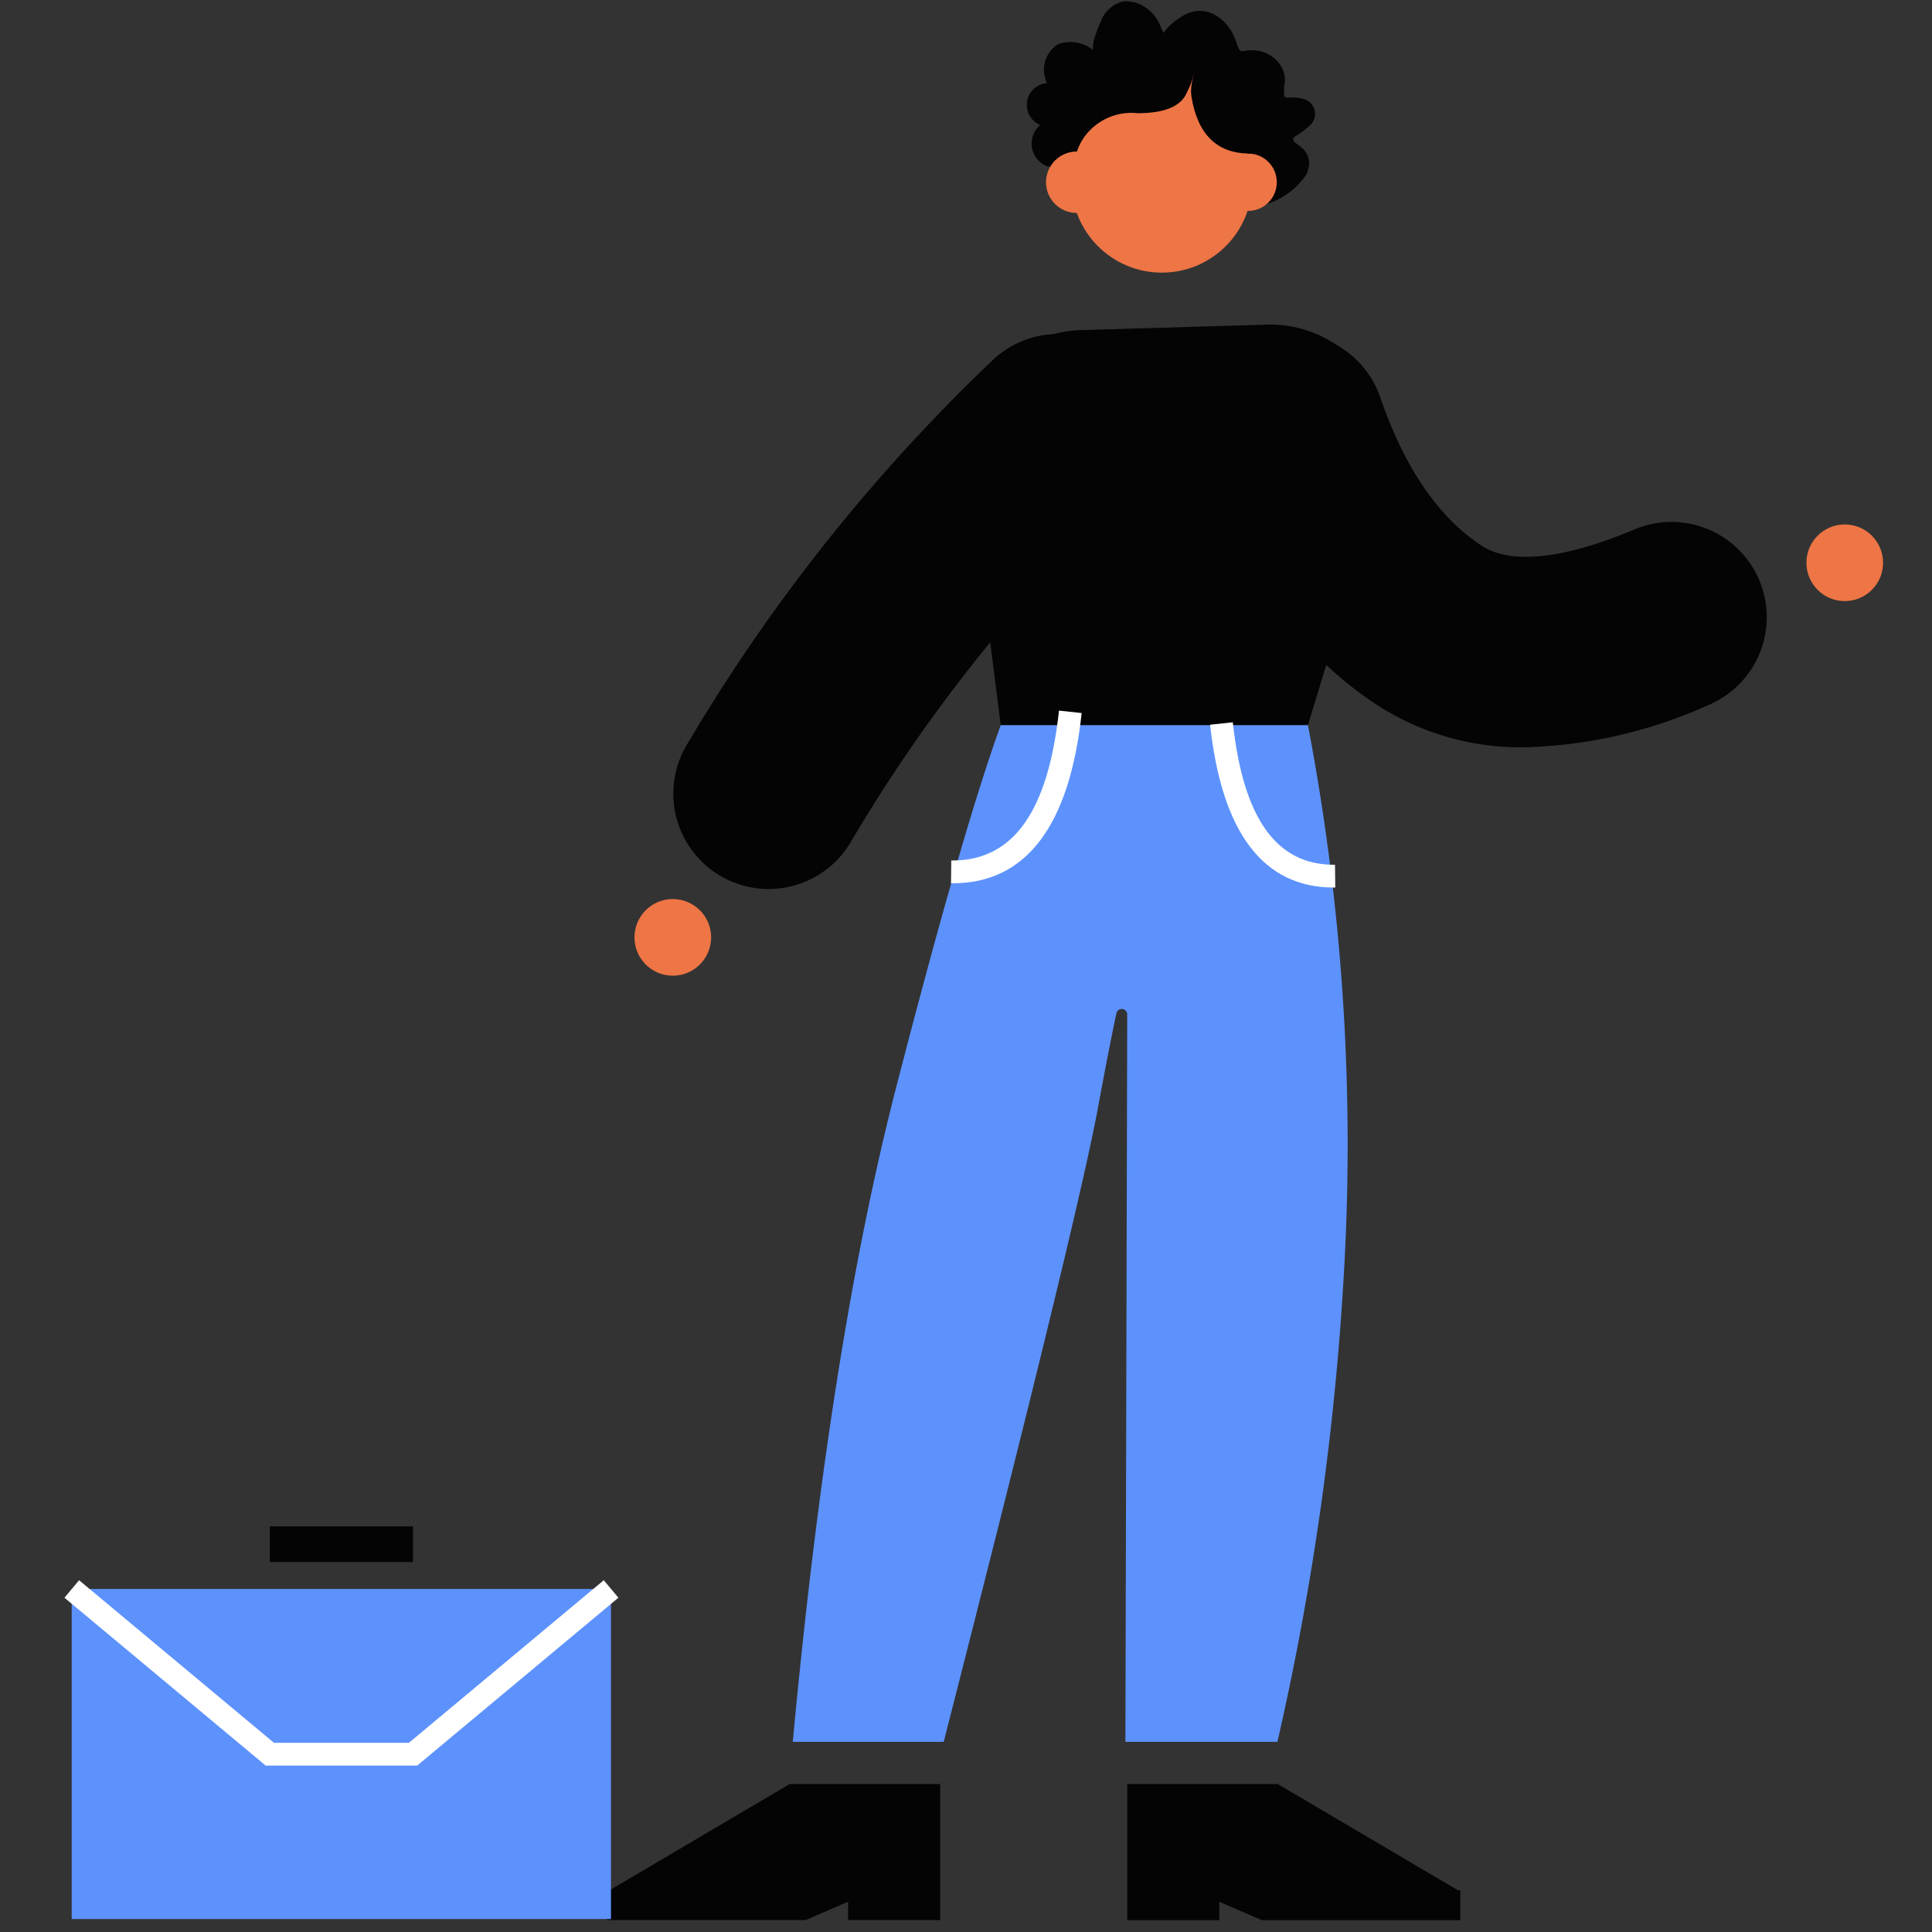 <svg xmlns="http://www.w3.org/2000/svg" width="100" height="100" viewBox="0 0 100 100">
  <rect x="0" y="0" width="100" height="100" fill="#333333" stroke="none"/>
  <g id="Group_81" data-name="Group 81" transform="translate(-1208 -327)">
    <rect id="Rectangle_48" data-name="Rectangle 48" width="100" height="100" transform="translate(1208 327)" fill="#fff" opacity="0"/>
    <g id="Group_65" data-name="Group 65" transform="translate(1211.333 327.069)">
      <g id="Group_70" data-name="Group 70" transform="translate(28.09)">
        <g id="Group_69" data-name="Group 69" transform="translate(0)">
          <g id="Group_65-2" data-name="Group 65-2" transform="translate(26.924 92.272)">
            <path id="Path_31" data-name="Path 31" d="M-56.318,287.09l9.331,5.5.121.007v1.539H-57.141l-2.2-.951v.951h-4.763V287.09Z" transform="translate(64.105 -287.09)" fill="#040405"/>
          </g>
          <path id="Path_30" data-name="Path 30" d="M-117.2,130.475a4.906,4.906,0,0,1-2.5-.685,4.931,4.931,0,0,1-1.742-6.752,92.1,92.1,0,0,1,15.841-19.93,4.931,4.931,0,0,1,6.972.173,4.931,4.931,0,0,1-.173,6.971,82.221,82.221,0,0,0-14.144,17.8A4.929,4.929,0,0,1-117.2,130.475Z" transform="translate(125.554 -84.53)" fill="#040405"/>
          <path id="Path_33" data-name="Path 33" d="M-78.706,100.829l9.59-.283a6.122,6.122,0,0,1,6.3,5.94,6.123,6.123,0,0,1-.262,1.959l-3.9,12.837h-15.9L-84.6,107.715a6.122,6.122,0,0,1,5.3-6.844h0q.293-.036.589-.046Z" transform="translate(103.253 -83.812)" fill="#040405" fill-rule="evenodd"/>
          <circle id="Ellipse_1" data-name="Ellipse 1" cx="4.975" cy="4.975" r="4.975" transform="translate(23.678 2.409)" fill="#040405"/>
          <path id="Path_34" data-name="Path 34" d="M-73.39,61a6.736,6.736,0,0,1,.283-.732,1.656,1.656,0,0,1,1.118-1.029,1.718,1.718,0,0,1,1.2.312,2.083,2.083,0,0,1,.573.579c.151.225.221.494.354.729a3.257,3.257,0,0,1,1.287-1.025,1.6,1.6,0,0,1,1.413.121,2.353,2.353,0,0,1,.961,1.12c.051.117.1.236.139.359a.941.941,0,0,0,.129.3c.075.093.162.076.275.055a1.884,1.884,0,0,1,.4-.028,1.741,1.741,0,0,1,1.455.782,1.515,1.515,0,0,1,.228.787,2.63,2.63,0,0,0-.032.8c.034.1.131.078.23.081a1.948,1.948,0,0,1,.793.081.8.8,0,0,1,.532.992.793.793,0,0,1-.206.339,4.254,4.254,0,0,1-.6.477c-.194.146-.33.146-.279.337s1.21.556.666,1.757a3.865,3.865,0,0,1-2.855,1.684,1.2,1.2,0,0,0-.174-.16.576.576,0,0,1-.106-.037,3.174,3.174,0,0,1-.619-.624,2.873,2.873,0,0,1-.62-1.367A.412.412,0,0,0-67,67.4c-.091-.07-.2-.114-.29-.182a2.458,2.458,0,0,1-.526-.715,3.232,3.232,0,0,1-.922.725.684.684,0,0,1-.724-.13c-.7-.449-1.306-1.031-1.961-1.542.522.639,1.131,1.21,1.628,1.87.225.3-.142.32-.367.358a2.934,2.934,0,0,0-1.057.422,1.734,1.734,0,0,0-.918-1.6,1.217,1.217,0,0,0-1.582.679,1.222,1.222,0,0,0-.072.26,2.249,2.249,0,0,0,.429,1.221,3.905,3.905,0,0,0-1.137.567.821.821,0,0,1-.61.118.474.474,0,0,0-.223-.065c-.1.014-.165.068-.275.062-.441-.024.623-1.666-.246-1.672a1.258,1.258,0,0,1-.763-1.608,1.257,1.257,0,0,1,.373-.539,1.129,1.129,0,0,1,.354-2.168,1.558,1.558,0,0,1,.581-2.022,1.907,1.907,0,0,1,1.792.3,1.715,1.715,0,0,1,.127-.74Z" transform="translate(98.663 -59.228)" fill="#040405" fill-rule="evenodd"/>
          <circle id="Ellipse_2" data-name="Ellipse 2" cx="1.984" cy="1.984" r="1.984" transform="translate(1.417 46.465)" fill="#ee7545"/>
          <circle id="Ellipse_3" data-name="Ellipse 3" cx="1.59" cy="1.59" r="1.59" transform="translate(22.718 7.774)" fill="#ee7545"/>
          <circle id="Ellipse_4" data-name="Ellipse 4" cx="1.485" cy="1.485" r="1.485" transform="translate(31.694 7.878)" fill="#ee7545"/>
          <circle id="Ellipse_5" data-name="Ellipse 5" cx="4.679" cy="4.679" r="4.679" transform="translate(24.034 4.685)" fill="#ee7545"/>
          <g id="Group_66" data-name="Group 66" transform="translate(23.142 2.409)">
            <path id="Path_35" data-name="Path 35" d="M-58.247,69.9q.735-.1,1.093-1.579c-.277,1.035-.233,1.594.376,1.828q.607.233-1.47.626V69.9Z" transform="translate(64.401 -67.049)" fill="#ee7545" fill-rule="evenodd"/>
            <path id="Path_36" data-name="Path 36" d="M-66.485,67.159q-.232,1.4-2.648,1.4a3,3,0,0,0-3.144,1.981l-1.166-1.965,5.872-3.4Z" transform="translate(73.443 -65.178)" fill="#040405" fill-rule="evenodd"/>
          </g>
          <path id="Path_31-2" data-name="Path 31" d="M-38.382,123.06a13.679,13.679,0,0,1-7.685-2.209c-4.1-2.7-7.173-6.975-9.137-12.71a4.93,4.93,0,0,1,3.068-6.262,4.931,4.931,0,0,1,6.263,3.068c1.239,3.619,3,6.2,5.229,7.666,1.926,1.267,5.374.249,7.926-.829a4.93,4.93,0,0,1,6.461,2.625,4.931,4.931,0,0,1-2.624,6.461A24.683,24.683,0,0,1-38.382,123.06Z" transform="translate(85.892 -84.449)" fill="#040405"/>
          <circle id="Ellipse_6" data-name="Ellipse 6" cx="1.984" cy="1.984" r="1.984" transform="translate(62.077 27.076)" fill="#ee7545"/>
          <path id="Path_38" data-name="Path 38" d="M-55.909,70.615q.464,2.916,2.936,2.969T-54,70.115l-1.907.5Z" transform="translate(86.152 -65.706)" fill="#040405" fill-rule="evenodd"/>
          <g id="Group_67" data-name="Group 67" transform="translate(9.607 36.712)">
            <path id="Path_39" data-name="Path 39" d="M-96.1,151.751q-1.959,5.377-5.407,18.721t-5.357,33.9h7.811q6.912-27.028,7.972-32.755.594-3.211.967-4.955a.283.283,0,0,1,.337-.217.283.283,0,0,1,.223.277l-.094,37.65h7.869a145.742,145.742,0,0,0,3.544-26.356A115.618,115.618,0,0,0-80.2,151.751H-96.1Z" transform="translate(106.869 -150.996)" fill="#5d92fd"/>
            <path id="Path_32" data-name="Path 32" d="M-86.551,158.824h-.082l.013-1.181h.066c3.143,0,4.946-2.539,5.509-7.757l1.174.126C-80.5,155.86-82.75,158.824-86.551,158.824Z" transform="translate(94.828 -149.886)" fill="#fff"/>
            <path id="Path_33-2" data-name="Path 33" d="M-47.11,159.931c-3.642,0-5.794-2.835-6.4-8.428l1.174-.126c.536,4.961,2.246,7.374,5.227,7.374h.063l.013,1.181Z" transform="translate(75.116 -150.773)" fill="#fff"/>
          </g>
          <g id="Group_68" data-name="Group 68" transform="translate(0 92.272)">
            <path id="Path_43" data-name="Path 43" d="M-121.139,287.09l-9.453,5.574.029,0-.029,0v1.467h10.276l2.2-.951v.951h4.763V287.09Z" transform="translate(130.592 -287.09)" fill="#040405"/>
          </g>
        </g>
      </g>
      <g id="Group_72" data-name="Group 72" transform="translate(0 81.722)">
        <g id="Group_71" data-name="Group 71">
          <path id="Path_44" data-name="Path 44" d="M-199.024,262.156h27.913v17.085h-27.913Z" transform="translate(199.402 -261.703)" fill="#5d92fd"/>
          <path id="Path_35-2" data-name="Path 35" d="M-181.7,270.634h-7.838l-10.416-8.69.757-.906,10.087,8.416h6.983l10.087-8.416.757.906Z" transform="translate(199.958 -261.037)" fill="#fff"/>
        </g>
      </g>
      <path id="Path_46" data-name="Path 46" d="M-173.707,254.152h7.411V256h-7.411Z" transform="translate(184.337 -175.218)" fill="#040405" fill-rule="evenodd"/>
    </g>
  </g>
</svg>
